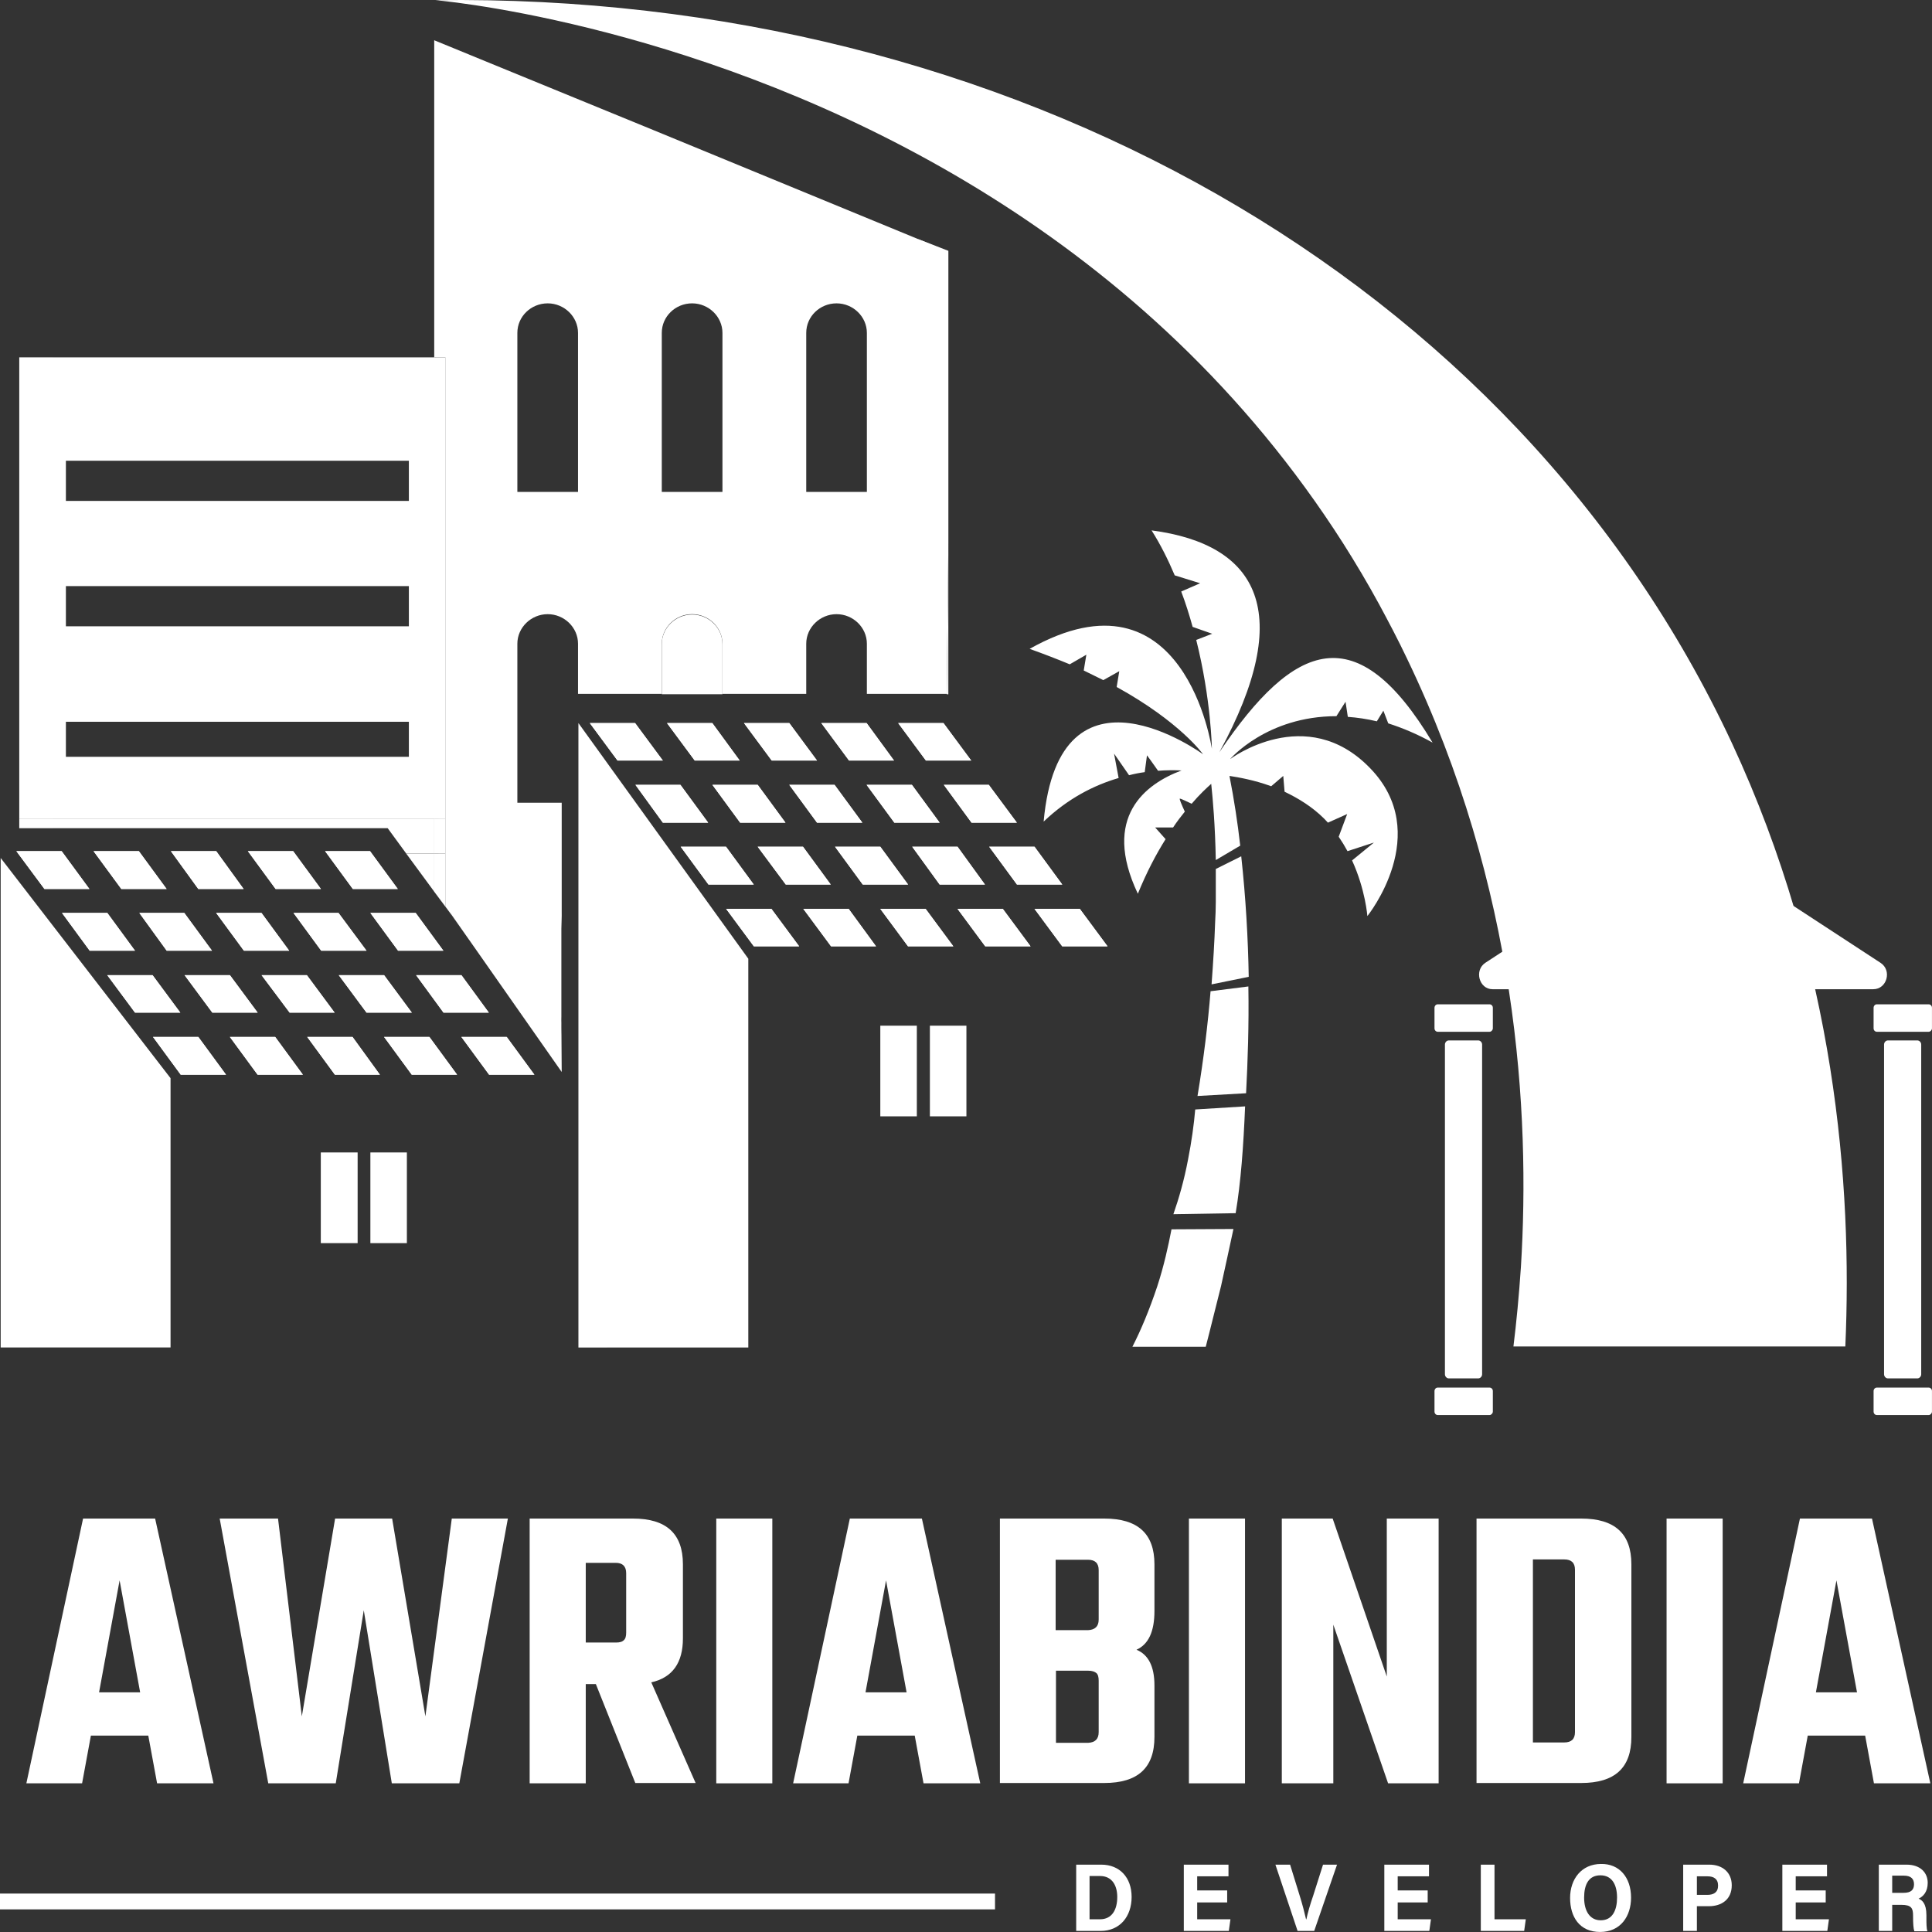 <svg width="65" height="65" viewBox="0 0 65 65" fill="none" xmlns="http://www.w3.org/2000/svg">
<rect x="0" y="0" width="65" height="65" fill="#333333" stroke="none"/>
<g clip-path="url(#clip0_6976_689)">
<path d="M5.285 59.998L4.989 58.392H3.058L2.762 59.998H0.887L2.795 51.09H5.219L7.183 59.998H5.285ZM3.333 56.937H4.715L4.024 53.17L3.333 56.937Z" fill="white"/>
<path d="M15.2 51.09H17.087L15.453 59.998H13.182L12.239 54.175L11.296 59.998H9.025L7.391 51.09H9.354L10.155 57.745L11.274 51.09H13.193L14.312 57.745L15.2 51.09Z" fill="white"/>
<path d="M19.707 56.671V59.998H17.82V51.09H21.297C22.416 51.09 22.976 51.598 22.976 52.627V55.122C22.976 55.943 22.625 56.44 21.912 56.601L23.403 59.987H21.374L20.047 56.659H19.707V56.671ZM19.707 52.569V55.261H20.727C20.848 55.261 20.935 55.238 20.99 55.18C21.045 55.134 21.067 55.042 21.067 54.926V52.927C21.067 52.696 20.946 52.58 20.716 52.58H19.707V52.569Z" fill="white"/>
<path d="M24.098 51.09H25.984V59.998H24.098V51.09Z" fill="white"/>
<path d="M31.071 59.998L30.775 58.392H28.844L28.548 59.998H26.684L28.592 51.09H31.016L32.98 59.998H31.071ZM29.119 56.937H30.501L29.81 53.17L29.119 56.937Z" fill="white"/>
<path d="M33.641 51.09H37.151C38.28 51.09 38.84 51.598 38.84 52.627V54.198C38.84 54.891 38.642 55.319 38.236 55.504C38.631 55.666 38.84 56.058 38.84 56.705V58.439C38.84 59.479 38.28 59.987 37.151 59.987H33.641V51.09ZM36.964 54.487V52.823C36.964 52.592 36.843 52.476 36.602 52.476H35.516V54.845H36.602C36.843 54.834 36.964 54.718 36.964 54.487ZM36.964 58.277V56.544C36.964 56.428 36.942 56.336 36.887 56.289C36.833 56.243 36.745 56.209 36.613 56.209H35.527V58.635H36.613C36.843 58.623 36.964 58.508 36.964 58.277Z" fill="white"/>
<path d="M40 51.09H41.887V59.998H40V51.09Z" fill="white"/>
<path d="M46.657 51.09H48.401V59.998H46.701L44.858 54.66V59.998H43.125V51.09H44.836L46.657 56.405V51.09Z" fill="white"/>
<path d="M49.676 51.09H53.197C54.327 51.09 54.886 51.598 54.886 52.627V58.439C54.886 59.479 54.327 59.987 53.197 59.987H49.676V51.09ZM52.988 58.277V52.812C52.988 52.58 52.868 52.465 52.626 52.465H51.573V58.623H52.626C52.868 58.623 52.988 58.508 52.988 58.277Z" fill="white"/>
<path d="M56.07 51.09H57.957V59.998H56.07V51.09Z" fill="white"/>
<path d="M63.047 59.998L62.751 58.392H60.82L60.524 59.998H58.648L60.557 51.09H62.981L64.944 59.998H63.047ZM61.094 56.937H62.477L61.785 53.17L61.094 56.937Z" fill="white"/>
<path d="M36.207 62.734H37.052C37.666 62.734 38.072 63.162 38.072 63.821C38.072 64.479 37.677 64.964 37.03 64.964H36.207V62.734ZM36.668 64.572H37.008C37.414 64.572 37.589 64.248 37.589 63.821C37.589 63.451 37.425 63.116 37.008 63.116H36.657V64.572H36.668Z" fill="white"/>
<path d="M41.287 64.005H40.278V64.572H41.397L41.342 64.964H39.828V62.734H41.331V63.127H40.278V63.601H41.287V64.005Z" fill="white"/>
<path d="M43.656 64.964L42.91 62.734H43.404L43.722 63.763C43.821 64.075 43.886 64.341 43.941 64.572H43.952C43.996 64.364 44.073 64.086 44.182 63.774L44.512 62.734H44.983L44.215 64.964H43.656Z" fill="white"/>
<path d="M48.033 64.005H47.024V64.572H48.143L48.088 64.964H46.574V62.734H48.077V63.127H47.024V63.601H48.033V64.005Z" fill="white"/>
<path d="M49.82 62.734H50.281V64.572H51.334L51.279 64.964H49.82V62.734Z" fill="white"/>
<path d="M54.875 63.843C54.875 64.468 54.524 64.999 53.833 64.999C53.142 64.999 52.824 64.491 52.824 63.855C52.824 63.22 53.208 62.711 53.866 62.711C54.48 62.7 54.875 63.162 54.875 63.843ZM53.296 63.843C53.296 64.283 53.482 64.606 53.855 64.606C54.261 64.606 54.404 64.248 54.404 63.843C54.404 63.416 54.239 63.093 53.844 63.093C53.449 63.093 53.296 63.404 53.296 63.843Z" fill="white"/>
<path d="M56.629 62.734H57.506C57.956 62.734 58.263 63 58.263 63.428C58.263 63.913 57.912 64.132 57.495 64.132H57.09V64.964H56.629V62.734ZM57.09 63.751H57.441C57.649 63.751 57.803 63.67 57.803 63.439C57.803 63.208 57.649 63.127 57.452 63.127H57.09V63.751Z" fill="white"/>
<path d="M61.424 64.005H60.415V64.572H61.533L61.478 64.964H59.965V62.734H61.468V63.127H60.415V63.601H61.424V64.005Z" fill="white"/>
<path d="M63.661 64.075V64.964H63.211V62.734H64.143C64.604 62.734 64.856 63 64.856 63.347C64.856 63.647 64.703 63.809 64.549 63.878C64.659 63.925 64.812 64.028 64.812 64.433V64.549C64.812 64.699 64.812 64.872 64.845 64.976H64.406C64.374 64.884 64.363 64.71 64.363 64.479V64.445C64.363 64.202 64.308 64.086 63.968 64.086H63.661V64.075ZM63.661 63.682H64.045C64.297 63.682 64.395 63.578 64.395 63.393C64.395 63.208 64.286 63.104 64.055 63.104H63.661V63.682Z" fill="white"/>
<path d="M33.476 63.707H0V64.239H33.476V63.707Z" fill="white"/>
<path d="M0.648 12.023V27.541H14.623V12.023H0.648ZM13.767 25.462H2.217V24.283H13.756V25.462H13.767ZM13.767 21.071H2.217V19.719H13.756V21.071H13.767ZM13.767 16.853H2.217V15.501H13.756V16.853H13.767Z" fill="white"/>
<path d="M13.668 28.719L14.611 30.001V28.719H13.668Z" fill="white"/>
<path d="M14.611 27.539V28.718H13.668L13.043 27.863H0.648V27.539H14.611Z" fill="white"/>
<path d="M18.89 30.822L18.879 31.249L18.89 30.648V30.822Z" fill="white"/>
<path d="M30.865 8.034L25.282 5.735L21.969 4.371L14.609 1.355V12.021H14.982V30.497L15.18 30.762L15.191 30.774L18.898 36.066L18.887 34.402L18.876 34.818V34.206L18.887 34.391V31.236L18.898 30.808V27.007H17.406V21.657C17.406 21.114 17.867 20.663 18.427 20.663C18.986 20.663 19.447 21.114 19.447 21.657V23.344H22.265V21.657C22.265 21.114 22.726 20.663 23.285 20.663C23.845 20.663 24.306 21.114 24.306 21.657V23.344H27.125V21.657C27.125 21.114 27.585 20.663 28.145 20.663C28.704 20.663 29.165 21.114 29.165 21.657V23.344H31.852L31.907 18.272V8.439L30.865 8.034ZM19.447 16.55H17.406V11.2C17.406 10.646 17.867 10.206 18.427 10.206C18.986 10.206 19.447 10.657 19.447 11.2V16.55ZM24.306 16.55H22.265V11.2C22.265 10.646 22.726 10.206 23.285 10.206C23.845 10.206 24.306 10.657 24.306 11.2V16.55ZM29.165 16.55H27.125V11.2C27.125 10.646 27.585 10.206 28.145 10.206C28.704 10.206 29.165 10.657 29.165 11.2V16.55Z" fill="white"/>
<path d="M14.982 12.023H14.609V27.541H14.982V12.023Z" fill="white"/>
<path d="M14.982 28.719V30.498L14.609 30.001V28.719H14.982Z" fill="white"/>
<path d="M14.982 27.539H14.609V28.718H14.982V27.539Z" fill="white"/>
<path d="M24.306 21.669V23.357H22.266V21.669C22.266 21.126 22.726 20.676 23.286 20.676C23.845 20.676 24.306 21.126 24.306 21.669Z" fill="white"/>
<path d="M31.906 18.285V23.358H31.852L31.906 18.285Z" fill="white"/>
<path d="M30.867 8.035L31.898 8.463V8.59C31.558 8.393 31.218 8.208 30.867 8.035Z" fill="white"/>
<path d="M62.084 45.3H50.918C51.017 44.502 51.104 43.601 51.17 42.619C51.488 37.442 51.06 29.886 47.331 22.144C47.035 21.52 46.717 20.919 46.399 20.33C46.015 19.625 45.609 18.943 45.192 18.285C41.869 13.073 37.635 9.33 33.379 6.649C24.56 1.091 15.654 0.097 14.645 0.005C33.916 -0.249 50.962 9.341 58.267 24.998C61.755 32.497 62.325 39.88 62.084 45.3Z" fill="white"/>
<path d="M0.023 28.867V45.333H5.738V36.274L0.023 28.867Z" fill="white"/>
<path d="M19.461 24.328V45.335H25.176V32.255L19.461 24.328Z" fill="white"/>
<path d="M3.008 29.908H1.494L0.551 28.637H2.075L3.008 29.908Z" fill="white"/>
<path d="M4.543 31.986H3.018L2.086 30.715H3.611L4.543 31.986Z" fill="white"/>
<path d="M6.066 34.068H4.542L3.609 32.809H5.134L6.066 34.068Z" fill="white"/>
<path d="M7.605 36.158H6.081L5.148 34.887H6.673L7.605 36.158Z" fill="white"/>
<path d="M5.605 29.908H4.081L3.148 28.637H4.673L5.605 29.908Z" fill="white"/>
<path d="M7.133 31.986H5.609L4.688 30.715H6.201L7.133 31.986Z" fill="white"/>
<path d="M8.668 34.068H7.143L6.211 32.809H7.736L8.668 34.068Z" fill="white"/>
<path d="M10.191 36.158H8.667L7.734 34.887H9.259L10.191 36.158Z" fill="white"/>
<path d="M8.196 29.908H6.671L5.75 28.637H7.275L8.196 29.908Z" fill="white"/>
<path d="M9.73 31.986H8.206L7.273 30.715H8.798L9.73 31.986Z" fill="white"/>
<path d="M11.258 34.068H9.744L8.801 32.809H10.325L11.258 34.068Z" fill="white"/>
<path d="M12.782 36.158H11.268L10.336 34.887H11.861L12.782 36.158Z" fill="white"/>
<path d="M10.797 29.908H9.272L8.34 28.637H9.864L10.797 29.908Z" fill="white"/>
<path d="M12.332 31.986H10.807L9.875 30.715H11.389L12.332 31.986Z" fill="white"/>
<path d="M13.855 34.068H12.331L11.398 32.809H12.923L13.855 34.068Z" fill="white"/>
<path d="M15.379 36.158H13.854L12.922 34.887H14.447L15.379 36.158Z" fill="white"/>
<path d="M13.383 29.908H11.87L10.938 28.637H12.451L13.383 29.908Z" fill="white"/>
<path d="M14.918 31.986H13.393L12.461 30.715H13.986L14.918 31.986Z" fill="white"/>
<path d="M16.446 34.068H14.921L14 32.809H15.525L16.446 34.068Z" fill="white"/>
<path d="M17.98 36.158H16.456L15.523 34.887H17.048L17.98 36.158Z" fill="white"/>
<path d="M2.075 28.637L3.008 29.908H1.494L0.551 28.637H2.075Z" fill="white"/>
<path d="M4.673 28.637L5.605 29.908H4.081L3.148 28.637H4.673Z" fill="white"/>
<path d="M7.275 28.637L8.196 29.908H6.671L5.75 28.637H7.275Z" fill="white"/>
<path d="M10.797 29.908H9.272L8.34 28.637H9.864L10.797 29.908Z" fill="white"/>
<path d="M13.383 29.908H11.87L10.938 28.637H12.451L13.383 29.908Z" fill="white"/>
<path d="M4.543 31.986H3.018L2.086 30.715H3.611L4.543 31.986Z" fill="white"/>
<path d="M7.133 31.986H5.609L4.688 30.715H6.201L7.133 31.986Z" fill="white"/>
<path d="M9.73 31.986H8.206L7.273 30.715H8.798L9.73 31.986Z" fill="white"/>
<path d="M12.332 31.986H10.807L9.875 30.715H11.389L12.332 31.986Z" fill="white"/>
<path d="M14.918 31.986H13.393L12.461 30.715H13.986L14.918 31.986Z" fill="white"/>
<path d="M5.134 32.809L6.066 34.068H4.542L3.609 32.809H5.134Z" fill="white"/>
<path d="M7.736 32.809L8.668 34.068H7.143L6.211 32.809H7.736Z" fill="white"/>
<path d="M10.325 32.809L11.258 34.068H9.744L8.801 32.809H10.325Z" fill="white"/>
<path d="M12.923 32.809L13.855 34.068H12.331L11.398 32.809H12.923Z" fill="white"/>
<path d="M16.446 34.068H14.921L14 32.809H15.525L16.446 34.068Z" fill="white"/>
<path d="M7.605 36.158H6.081L5.148 34.887H6.673L7.605 36.158Z" fill="white"/>
<path d="M10.191 36.158H8.667L7.734 34.887H9.259L10.191 36.158Z" fill="white"/>
<path d="M12.782 36.158H11.268L10.336 34.887H11.861L12.782 36.158Z" fill="white"/>
<path d="M15.379 36.158H13.854L12.922 34.887H14.447L15.379 36.158Z" fill="white"/>
<path d="M17.98 36.158H16.456L15.523 34.887H17.048L17.98 36.158Z" fill="white"/>
<path d="M22.301 25.588H20.776L19.844 24.328H21.368L22.301 25.588Z" fill="white"/>
<path d="M23.825 27.677H22.3L21.379 26.406H22.893L23.825 27.677Z" fill="white"/>
<path d="M25.359 29.759H23.835L22.902 28.488H24.427L25.359 29.759Z" fill="white"/>
<path d="M26.887 31.838H25.362L24.43 30.578H25.954L26.887 31.838Z" fill="white"/>
<path d="M24.887 25.588H23.374L22.441 24.328H23.966L24.887 25.588Z" fill="white"/>
<path d="M26.426 27.677H24.901L23.969 26.406H25.493L26.426 27.677Z" fill="white"/>
<path d="M27.949 29.759H26.436L25.492 28.488H27.017L27.949 29.759Z" fill="white"/>
<path d="M29.473 31.838H27.96L27.027 30.578H28.552L29.473 31.838Z" fill="white"/>
<path d="M27.488 25.588H25.964L25.031 24.328H26.556L27.488 25.588Z" fill="white"/>
<path d="M29.012 27.677H27.487L26.555 26.406H28.079L29.012 27.677Z" fill="white"/>
<path d="M30.551 29.759H29.026L28.094 28.488H29.618L30.551 29.759Z" fill="white"/>
<path d="M32.074 31.838H30.549L29.617 30.578H31.142L32.074 31.838Z" fill="white"/>
<path d="M30.079 25.588H28.565L27.633 24.328H29.157L30.079 25.588Z" fill="white"/>
<path d="M31.613 27.677H30.089L29.156 26.406H30.681L31.613 27.677Z" fill="white"/>
<path d="M33.137 29.759H31.613L30.691 28.488H32.216L33.137 29.759Z" fill="white"/>
<path d="M34.672 31.838H33.147L32.215 30.578H33.739L34.672 31.838Z" fill="white"/>
<path d="M32.676 25.588H31.151L30.219 24.328H31.743L32.676 25.588Z" fill="white"/>
<path d="M34.211 27.677H32.686L31.754 26.406H33.268L34.211 27.677Z" fill="white"/>
<path d="M35.738 29.759H34.214L33.281 28.488H34.806L35.738 29.759Z" fill="white"/>
<path d="M37.262 31.838H35.737L34.805 30.578H36.329L37.262 31.838Z" fill="white"/>
<path d="M21.368 24.328L22.301 25.588H20.776L19.844 24.328H21.368Z" fill="white"/>
<path d="M23.966 24.328L24.887 25.588H23.374L22.441 24.328H23.966Z" fill="white"/>
<path d="M26.556 24.328L27.488 25.588H25.964L25.031 24.328H26.556Z" fill="white"/>
<path d="M30.079 25.588H28.565L27.633 24.328H29.157L30.079 25.588Z" fill="white"/>
<path d="M32.676 25.588H31.151L30.219 24.328H31.743L32.676 25.588Z" fill="white"/>
<path d="M23.825 27.677H22.3L21.379 26.406H22.893L23.825 27.677Z" fill="white"/>
<path d="M26.426 27.677H24.901L23.969 26.406H25.493L26.426 27.677Z" fill="white"/>
<path d="M29.012 27.677H27.487L26.555 26.406H28.079L29.012 27.677Z" fill="white"/>
<path d="M31.613 27.677H30.089L29.156 26.406H30.681L31.613 27.677Z" fill="white"/>
<path d="M34.211 27.677H32.686L31.754 26.406H33.268L34.211 27.677Z" fill="white"/>
<path d="M24.427 28.488L25.359 29.759H23.835L22.902 28.488H24.427Z" fill="white"/>
<path d="M27.017 28.488L27.949 29.759H26.436L25.492 28.488H27.017Z" fill="white"/>
<path d="M29.618 28.488L30.551 29.759H29.026L28.094 28.488H29.618Z" fill="white"/>
<path d="M32.216 28.488L33.137 29.759H31.613L30.691 28.488H32.216Z" fill="white"/>
<path d="M35.738 29.759H34.214L33.281 28.488H34.806L35.738 29.759Z" fill="white"/>
<path d="M26.887 31.838H25.362L24.43 30.578H25.954L26.887 31.838Z" fill="white"/>
<path d="M29.473 31.838H27.96L27.027 30.578H28.552L29.473 31.838Z" fill="white"/>
<path d="M32.074 31.838H30.549L29.617 30.578H31.142L32.074 31.838Z" fill="white"/>
<path d="M34.672 31.838H33.147L32.215 30.578H33.739L34.672 31.838Z" fill="white"/>
<path d="M37.262 31.838H35.737L34.805 30.578H36.329L37.262 31.838Z" fill="white"/>
<path d="M12.032 38.773H10.793V41.824H12.032V38.773Z" fill="white"/>
<path d="M13.689 38.773H12.461V41.824H13.689V38.773Z" fill="white"/>
<path d="M30.846 34.508H29.617V37.558H30.846V34.508Z" fill="white"/>
<path d="M32.514 34.508H31.285V37.558H32.514V34.508Z" fill="white"/>
<path d="M18.89 34.404L18.879 34.819V34.207L18.89 34.404Z" fill="white"/>
<path d="M54.415 28.2C54.283 28.247 54.196 28.385 54.174 28.42C54.053 28.616 54.02 28.917 54.316 29.806C54.634 30.777 54.799 31.274 55.15 31.332C55.391 31.366 55.742 31.251 55.874 30.974C56.049 30.638 55.797 30.165 55.292 29.206C54.799 28.258 54.58 28.154 54.415 28.2Z" fill="white"/>
<path d="M37.172 6.487C37.084 6.557 37.062 6.672 37.062 6.695C37.04 6.845 37.117 7.042 37.621 7.492C38.181 7.978 38.466 8.22 38.751 8.151C38.949 8.093 39.157 7.92 39.179 7.712C39.201 7.458 38.85 7.25 38.159 6.822C37.468 6.406 37.27 6.406 37.172 6.487Z" fill="white"/>
<path d="M43.524 11.2C43.414 11.293 43.381 11.466 43.381 11.501C43.349 11.732 43.425 12.02 44.018 12.725C44.676 13.499 44.994 13.881 45.345 13.788C45.586 13.73 45.86 13.476 45.882 13.164C45.915 12.783 45.509 12.448 44.698 11.766C43.897 11.096 43.656 11.085 43.524 11.2Z" fill="white"/>
<path d="M49.993 18.885C49.873 18.954 49.807 19.116 49.796 19.151C49.719 19.37 49.741 19.671 50.191 20.48C50.684 21.369 50.937 21.82 51.298 21.797C51.551 21.785 51.858 21.589 51.946 21.3C52.055 20.942 51.715 20.514 51.046 19.683C50.377 18.874 50.147 18.804 49.993 18.885Z" fill="white"/>
<path d="M56.389 38.656C56.246 38.656 56.125 38.772 56.103 38.795C55.939 38.945 55.829 39.234 55.873 40.17C55.928 41.198 55.95 41.718 56.279 41.88C56.509 41.996 56.86 41.972 57.069 41.753C57.321 41.487 57.211 40.944 56.97 39.881C56.739 38.83 56.564 38.656 56.389 38.656Z" fill="white"/>
<path d="M49.732 46.374H48.745C48.679 46.374 48.613 46.316 48.613 46.235V35.143C48.613 35.073 48.668 35.004 48.745 35.004H49.732C49.798 35.004 49.864 35.062 49.864 35.143V46.235C49.864 46.316 49.798 46.374 49.732 46.374Z" fill="white"/>
<path d="M50.115 47.608H48.371C48.317 47.608 48.262 47.562 48.262 47.492V46.799C48.262 46.741 48.306 46.684 48.371 46.684H50.115C50.17 46.684 50.225 46.73 50.225 46.799V47.492C50.225 47.55 50.17 47.608 50.115 47.608Z" fill="white"/>
<path d="M50.115 34.713H48.371C48.317 34.713 48.262 34.667 48.262 34.598V33.905C48.262 33.847 48.306 33.789 48.371 33.789H50.115C50.17 33.789 50.225 33.835 50.225 33.905V34.598C50.225 34.656 50.17 34.713 50.115 34.713Z" fill="white"/>
<path d="M64.505 46.374H63.518C63.453 46.374 63.387 46.316 63.387 46.235V35.143C63.387 35.073 63.442 35.004 63.518 35.004H64.505C64.571 35.004 64.637 35.062 64.637 35.143V46.235C64.637 46.316 64.571 46.374 64.505 46.374Z" fill="white"/>
<path d="M64.889 47.608H63.145C63.09 47.608 63.035 47.562 63.035 47.492V46.799C63.035 46.741 63.079 46.684 63.145 46.684H64.889C64.944 46.684 64.999 46.73 64.999 46.799V47.492C64.999 47.55 64.944 47.608 64.889 47.608Z" fill="white"/>
<path d="M64.889 34.713H63.145C63.09 34.713 63.035 34.667 63.035 34.598V33.905C63.035 33.847 63.079 33.789 63.145 33.789H64.889C64.944 33.789 64.999 33.835 64.999 33.905V34.598C64.999 34.656 64.944 34.713 64.889 34.713Z" fill="white"/>
<path d="M50.214 33.281H63.025C63.486 33.281 63.661 32.646 63.267 32.392L57.026 28.313C56.773 28.151 56.466 28.151 56.214 28.313L49.973 32.392C49.589 32.646 49.764 33.281 50.214 33.281Z" fill="white"/>
<path d="M46.542 23.91L46.322 24.268C45.982 24.187 45.664 24.141 45.346 24.118L45.269 23.61L44.962 24.095C42.615 24.095 41.386 25.539 41.386 25.539C41.386 25.539 43.942 23.621 46.092 25.84C48.242 28.047 46.004 30.82 46.004 30.82C46.004 30.82 45.938 29.93 45.489 28.948L46.224 28.347L45.335 28.636C45.247 28.474 45.149 28.312 45.039 28.151L45.324 27.388L44.677 27.677C44.633 27.631 44.589 27.584 44.545 27.538C44.15 27.145 43.679 26.856 43.218 26.637L43.174 26.105L42.768 26.452C42.198 26.244 41.672 26.152 41.364 26.105C41.518 26.891 41.639 27.677 41.726 28.451L40.904 28.936C40.882 27.758 40.805 26.891 40.75 26.371C40.597 26.51 40.366 26.718 40.092 27.041C39.916 26.96 39.73 26.868 39.697 26.868C39.664 26.868 39.763 27.087 39.862 27.307C39.73 27.469 39.598 27.642 39.467 27.839H38.864L39.215 28.232C38.896 28.74 38.578 29.341 38.282 30.069C37.054 27.48 38.545 26.371 39.752 25.921C39.511 25.909 39.247 25.909 38.962 25.932C38.787 25.678 38.589 25.412 38.589 25.412L38.513 25.978C38.337 26.001 38.161 26.036 37.986 26.082L37.481 25.354L37.635 26.175C36.812 26.417 35.935 26.856 35.112 27.642C35.639 21.83 40.476 25.377 40.476 25.377C40.476 25.377 39.708 24.291 37.569 23.113L37.657 22.581L37.12 22.882C36.911 22.778 36.692 22.674 36.461 22.558L36.549 22.027L35.99 22.35C35.573 22.177 35.123 22.003 34.641 21.83C39.862 18.895 40.772 25.193 40.772 25.193C40.772 25.193 40.75 23.54 40.246 21.53L40.783 21.322L40.125 21.091C40.015 20.698 39.895 20.305 39.741 19.901L40.377 19.623L39.522 19.357C39.302 18.837 39.05 18.329 38.743 17.844C42.341 18.317 43.591 20.605 41.024 25.308C43.558 21.553 45.664 20.756 48.198 24.985C47.682 24.696 47.178 24.488 46.706 24.337L46.542 23.91Z" fill="white"/>
<path d="M41.923 36.781L40.289 36.873C40.498 35.614 40.64 34.435 40.728 33.349L42 33.188C42.022 34.505 41.978 35.718 41.923 36.781Z" fill="white"/>
<path d="M41.572 40.816L39.477 40.851C39.663 40.319 39.839 39.707 39.97 39.014C40.091 38.401 40.168 37.835 40.212 37.327L41.89 37.223C41.835 38.563 41.747 39.776 41.572 40.816Z" fill="white"/>
<path d="M40.566 45.311H38.098C38.383 44.756 38.668 44.075 38.931 43.289C39.162 42.584 39.304 41.925 39.414 41.359C40.105 41.359 40.807 41.348 41.498 41.348C41.366 41.972 41.224 42.607 41.081 43.266C40.906 43.947 40.741 44.641 40.566 45.311Z" fill="white"/>
<path d="M40.762 33.118L42.012 32.864C41.99 31.582 41.913 30.207 41.76 28.809L40.904 29.236V30.357C40.904 30.588 40.893 30.808 40.882 31.027C40.86 31.674 40.817 32.379 40.762 33.118Z" fill="white"/>
<path opacity="0.1" d="M14.609 1.355L15.75 1.818L15.794 31.64L14.763 30.208L14.609 1.355Z" fill="white"/>
<path opacity="0.1" d="M0.023 28.867L1.044 30.196L0.989 45.333H0.023V28.867Z" fill="white"/>
<path opacity="0.1" d="M19.457 24.328L20.334 25.541L20.422 45.335H19.457V24.328Z" fill="white"/>
<path opacity="0.1" d="M1.778 12.023H0.648V27.865H1.778V12.023Z" fill="white"/>
</g>
<defs>
<clipPath id="clip0_6976_689">
<rect width="65" height="65" fill="white"/>
</clipPath>
</defs>
</svg>
